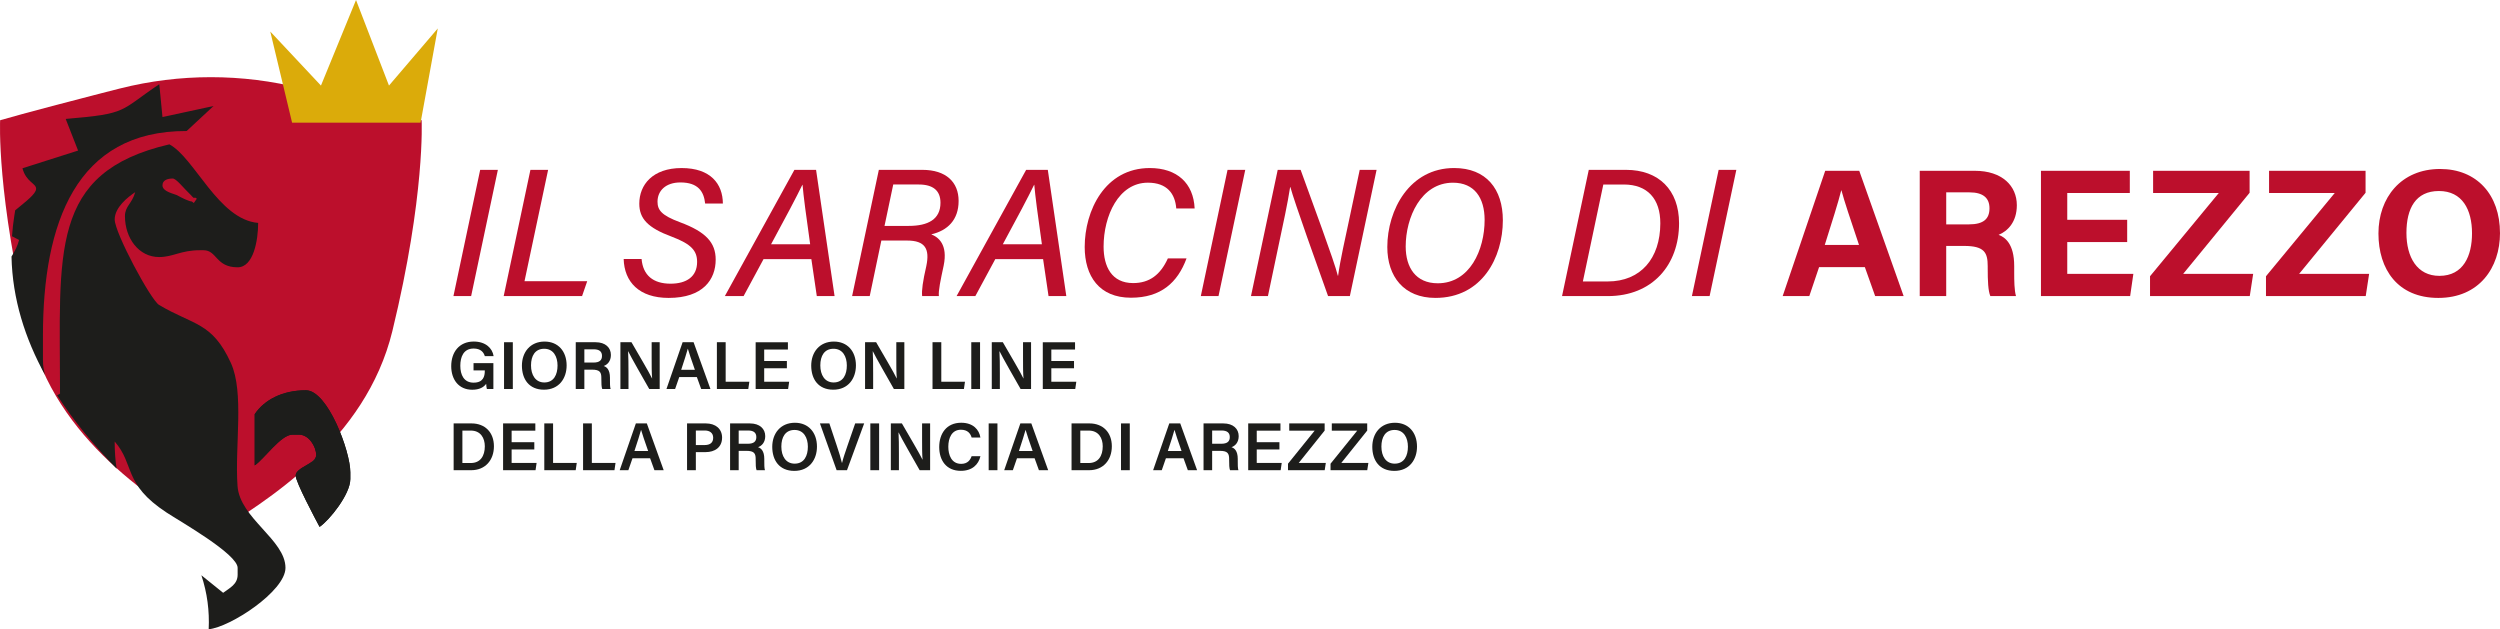 <?xml version="1.0" encoding="UTF-8"?>
<svg id="Livello_2" data-name="Livello 2" xmlns="http://www.w3.org/2000/svg" viewBox="0 0 2192.88 551.95">
  <defs>
    <style>
      .cls-1 {
        fill-rule: evenodd;
      }

      .cls-1, .cls-2 {
        fill: #1d1d1b;
      }

      .cls-3 {
        fill: #dbab0a;
      }

      .cls-4 {
        fill: #bc0f2c;
      }
    </style>
  </defs>
  <g id="Livello_1-2" data-name="Livello 1">
    <g>
      <g>
        <g>
          <path class="cls-4" d="M436.71,148.99l-23.45,110.73h-15.52l23.45-110.73h15.52Z"/>
          <path class="cls-4" d="M465.26,148.99h15.52l-20.71,97.67h55l-4.51,13.06h-68.75l23.45-110.73Z"/>
          <path class="cls-4" d="M562.77,227.17c1.23,14.2,10.03,21.67,25.41,21.67,14.1,0,23.29-6.26,23.29-19.07,0-9.78-4.99-15.67-22.33-22.2-20.88-7.74-28.38-15.77-28.38-28.93,0-16.45,11.62-31.23,37.12-31.23s36.07,13.96,36.2,31.1h-15.56c-1.1-10.45-6.1-18.48-21.68-18.48-13.07,0-20.1,7.44-20.1,16.86,0,7.39,3.51,12.02,19.67,18.03,22.77,8.43,31.35,17.9,31.35,32.78,0,17.36-10.96,33.62-41.26,33.62-25.9,0-38.9-14.04-39.45-34.15h15.74Z"/>
          <path class="cls-4" d="M669.73,227.31l-17.48,32.41h-16.45l61.02-110.73h19l16.23,110.73h-15.59l-4.77-32.41h-41.96ZM710.63,214.25c-3.62-25.58-5.93-42.99-6.67-52.15h-.16c-4.93,10.2-14.84,28.97-27.45,52.15h34.28Z"/>
          <path class="cls-4" d="M773.08,210.99l-10.2,48.73h-15.45l23.45-110.73h38.19c20.7,0,31.78,10.68,31.78,27.26s-9.62,26-23.99,29.32c5.99,2.33,14.78,8.65,10.87,27.48-2.71,12.65-4.72,21.93-4.19,26.67h-14.67c-.55-4.78.59-13.12,3.64-26.3,3.17-15.07-.94-22.42-16.81-22.42h-22.62ZM775.85,198.15h21.26c17.03,0,27.83-5.8,27.83-20.29,0-10.78-6.58-16.03-19.07-16.03h-22.36l-7.65,36.32Z"/>
          <path class="cls-4" d="M873,227.31l-17.48,32.41h-16.45l61.02-110.73h19l16.23,110.73h-15.59l-4.77-32.41h-41.96ZM913.9,214.25c-3.62-25.58-5.93-42.99-6.67-52.15h-.16c-4.93,10.2-14.84,28.97-27.45,52.15h34.28Z"/>
          <path class="cls-4" d="M1040.79,226.62c-7.83,21.26-22.49,34.52-48.77,34.52-27.84,0-40.57-18.97-40.57-44.49,0-31.91,17.75-69.25,57.1-69.25,23.91,0,38.35,13.32,39.33,35.45h-16.11c-1.01-12.91-8.04-22.61-24.89-22.61-25.7,0-38.86,29.06-38.86,56.08,0,17.49,7.09,31.99,25.91,31.99,14.35,0,23.99-7.32,30.48-21.68h16.36Z"/>
          <path class="cls-4" d="M1092.27,148.99l-23.45,110.73h-15.52l23.45-110.73h15.52Z"/>
          <path class="cls-4" d="M1097.3,259.72l23.45-110.73h20.1c9.16,25.58,29.77,80.61,32.64,92.86h.23c1.77-13.3,6.26-32.84,10.09-50.94l8.87-41.92h14.8l-23.45,110.73h-19.11c-8.48-23.74-29.89-83.42-33.05-95.6h-.23c-2.16,14.23-6.2,32.67-10.44,52.62l-9.03,42.97h-14.87Z"/>
          <path class="cls-4" d="M1318.23,193.24c0,32.64-18.28,68.07-59.15,68.07-27.65,0-42.2-18.75-42.2-44.6,0-32.68,19.57-69.32,58.62-69.32,28.15,0,42.73,18.46,42.73,45.84ZM1233.01,216.2c0,18.45,8.83,32.28,28.13,32.28,28.1,0,41.1-29.29,41.1-55.55,0-19.41-8.96-32.68-27.74-32.68-28.09,0-41.49,30.54-41.49,55.96Z"/>
          <path class="cls-4" d="M1393.6,148.99h32.71c28.59,0,46.48,17.67,46.48,46.8,0,36.45-23.23,63.93-62.49,63.93h-40.15l23.45-110.73ZM1388.42,246.88h21.78c29.02,0,46.06-20.31,46.15-50.87.09-21.68-11.36-34.17-32.03-34.17h-17.96l-17.94,85.05Z"/>
          <path class="cls-4" d="M1523.03,148.99l-23.45,110.73h-15.52l23.45-110.73h15.52Z"/>
          <path class="cls-4" d="M1595.6,234.33l-8.57,25.39h-23.36l37.32-109.91h29.85l38.94,109.91h-24.98l-9.03-25.39h-40.15ZM1630.64,214.85c-7.8-23.2-12.78-38.02-15.43-47.89h-.16c-2.71,10.84-8.2,28.08-14.45,47.89h30.04Z"/>
          <path class="cls-4" d="M1707.12,215.73v43.99h-23.22v-109.91h48.3c23.97,0,36.87,13.2,36.87,30.18,0,14.75-8.03,22.73-15.97,26,5.44,2.01,13.66,7.68,13.66,27.35v5.43c0,7.39.06,15.81,1.58,20.95h-22.52c-1.93-4.78-2.3-13.01-2.3-24.68v-1.61c0-12.02-3.03-17.71-20.75-17.71h-15.63ZM1707.12,196.81h19.93c13.01,0,18.03-4.95,18.03-14.14s-5.84-13.94-17.46-13.94h-20.49v28.08Z"/>
          <path class="cls-4" d="M1865.86,212.31h-52.56v27.92h57.98l-2.82,19.48h-78.23v-109.91h77.94v19.48h-54.87v23.55h52.56v19.48Z"/>
          <path class="cls-4" d="M1885.9,242.3l60.31-73.01h-57.61v-19.48h84.65v19.28l-58.29,71.15h61.41l-2.98,19.48h-87.49v-17.42Z"/>
          <path class="cls-4" d="M1987.61,242.3l60.31-73.01h-57.61v-19.48h84.65v19.28l-58.29,71.15h61.41l-2.98,19.48h-87.49v-17.42Z"/>
          <path class="cls-4" d="M2192.88,204.39c0,30.59-18.37,56.93-54.07,56.93s-52.55-25.07-52.55-56.55,19.94-56.55,54.08-56.55c32.15,0,52.53,22.53,52.53,56.17ZM2110.81,204.28c0,21.46,9.42,37.69,28.9,37.69,21.14,0,28.62-17.7,28.62-37.29,0-20.79-8.52-37.13-29-37.13s-28.52,15.33-28.52,36.73Z"/>
        </g>
        <g>
          <path class="cls-2" d="M432.78,341.22h-5.71c-.32-1.1-.52-2.65-.62-4.57-2.11,3.02-5.95,5.21-12.25,5.21-11.89,0-18.41-9-18.41-20.68,0-12.32,7.03-21.59,19.77-21.59,10.21,0,16.35,5.69,17.41,12.8h-7.7c-1.03-3.38-3.59-6.67-9.83-6.67-8.8,0-11.68,7.24-11.68,15.12s3.11,14.81,11.64,14.81,9.84-5.56,9.84-10.35v-.39h-9.88v-6.38h17.41v22.69Z"/>
          <path class="cls-2" d="M449.82,300.18v41.04h-7.7v-41.04h7.7Z"/>
          <path class="cls-2" d="M497.02,320.53c0,11.38-6.68,21.29-19.87,21.29s-19.35-9.35-19.35-21.11,7.25-21.11,19.89-21.11c11.85,0,19.33,8.5,19.33,20.94ZM465.78,320.53c0,8.31,3.87,14.95,11.67,14.95,8.45,0,11.59-7.04,11.59-14.85s-3.56-14.71-11.68-14.71-11.58,6.35-11.58,14.6Z"/>
          <path class="cls-2" d="M512.57,324.23v16.99h-7.55v-41.04h17.35c8.77,0,13.48,4.81,13.48,11.17,0,5.45-3.02,8.52-6.32,9.69,2.48.8,5.5,3.05,5.5,10.32v1.94c0,2.78-.03,6.08.58,7.93h-7.34c-.73-1.78-.8-4.9-.8-9.08v-.69c0-4.95-1.31-7.22-8.18-7.22h-6.71ZM512.57,318.02h7.95c5.34,0,7.52-2.02,7.52-5.86s-2.41-5.76-7.17-5.76h-8.3v11.62Z"/>
          <path class="cls-2" d="M544.19,341.22v-41.04h9.7c5.39,9.34,16,27.26,18.03,31.73h.1c-.44-4.62-.42-11.52-.42-18.25v-13.49h7.05v41.04h-9.18c-4.76-8.32-16.23-28.4-18.45-33.09h-.1c.3,3.96.36,11.89.36,19.26v13.84h-7.09Z"/>
          <path class="cls-2" d="M595.8,330.77l-3.62,10.45h-7.59l14.17-41.04h9.62l14.78,41.04h-8.12l-3.78-10.45h-15.47ZM609.53,324.4c-3.26-9.39-5.21-14.99-6.17-18.49h-.06c-1.01,3.85-3.18,10.46-5.8,18.49h12.02Z"/>
          <path class="cls-2" d="M628.82,300.18h7.7v34.66h20.77l-.93,6.38h-27.54v-41.04Z"/>
          <path class="cls-2" d="M690.21,323.02h-19.9v11.83h21.91l-.93,6.38h-28.47v-41.04h28.29v6.38h-20.8v10.07h19.9v6.38Z"/>
          <path class="cls-2" d="M750.78,320.53c0,11.38-6.68,21.29-19.87,21.29s-19.35-9.35-19.35-21.11,7.25-21.11,19.89-21.11c11.85,0,19.33,8.5,19.33,20.94ZM719.54,320.53c0,8.31,3.87,14.95,11.67,14.95,8.45,0,11.59-7.04,11.59-14.85s-3.56-14.71-11.68-14.71-11.58,6.35-11.58,14.6Z"/>
          <path class="cls-2" d="M758.79,341.22v-41.04h9.7c5.39,9.34,16,27.26,18.03,31.73h.1c-.44-4.62-.42-11.52-.42-18.25v-13.49h7.05v41.04h-9.18c-4.76-8.32-16.23-28.4-18.45-33.09h-.1c.3,3.96.36,11.89.36,19.26v13.84h-7.09Z"/>
          <path class="cls-2" d="M817.96,300.18h7.7v34.66h20.77l-.93,6.38h-27.54v-41.04Z"/>
          <path class="cls-2" d="M859.66,300.18v41.04h-7.7v-41.04h7.7Z"/>
          <path class="cls-2" d="M869.94,341.22v-41.04h9.7c5.39,9.34,16,27.26,18.03,31.73h.1c-.44-4.62-.42-11.52-.42-18.25v-13.49h7.05v41.04h-9.18c-4.76-8.32-16.23-28.4-18.45-33.09h-.1c.3,3.96.36,11.89.36,19.26v13.84h-7.09Z"/>
          <path class="cls-2" d="M942.07,323.02h-19.9v11.83h21.91l-.93,6.38h-28.47v-41.04h28.29v6.38h-20.8v10.07h19.9v6.38Z"/>
          <path class="cls-2" d="M397.91,371.4h15.72c11.81,0,19.62,7.87,19.62,20.04s-7.59,21-19.93,21h-15.41v-41.04ZM405.6,406.14h7.32c8.48,0,12.34-6.22,12.34-14.65,0-7.18-3.58-13.8-12.3-13.8h-7.37v28.45Z"/>
          <path class="cls-2" d="M468.67,394.23h-19.9v11.83h21.91l-.93,6.38h-28.47v-41.04h28.29v6.38h-20.8v10.07h19.9v6.38Z"/>
          <path class="cls-2" d="M477.43,371.4h7.7v34.66h20.77l-.93,6.38h-27.54v-41.04Z"/>
          <path class="cls-2" d="M511.44,371.4h7.7v34.66h20.77l-.93,6.38h-27.54v-41.04Z"/>
          <path class="cls-2" d="M554.79,401.99l-3.62,10.45h-7.59l14.17-41.04h9.62l14.78,41.04h-8.12l-3.78-10.45h-15.47ZM568.52,395.61c-3.26-9.39-5.21-14.99-6.17-18.49h-.06c-1.01,3.85-3.18,10.46-5.8,18.49h12.02Z"/>
          <path class="cls-2" d="M602.65,371.4h16.5c8.47,0,14.23,4.75,14.23,12.44,0,8.6-6.41,12.74-14.48,12.74h-8.54v15.85h-7.72v-41.04ZM610.36,390.38h7.71c4.63,0,7.5-1.98,7.5-6.37s-3.18-6.39-7.3-6.39h-7.9v12.76Z"/>
          <path class="cls-2" d="M647.94,395.45v16.99h-7.55v-41.04h17.35c8.77,0,13.48,4.81,13.48,11.17,0,5.45-3.02,8.52-6.32,9.69,2.48.8,5.5,3.05,5.5,10.32v1.94c0,2.78-.03,6.08.58,7.93h-7.34c-.73-1.78-.8-4.9-.8-9.08v-.69c0-4.95-1.31-7.22-8.18-7.22h-6.71ZM647.94,389.24h7.95c5.34,0,7.52-2.02,7.52-5.86s-2.41-5.76-7.17-5.76h-8.3v11.62Z"/>
          <path class="cls-2" d="M716.6,391.75c0,11.38-6.68,21.29-19.87,21.29s-19.35-9.35-19.35-21.11,7.25-21.11,19.89-21.11c11.85,0,19.33,8.5,19.33,20.94ZM685.36,391.74c0,8.31,3.87,14.95,11.67,14.95,8.45,0,11.59-7.04,11.59-14.85s-3.56-14.71-11.68-14.71-11.58,6.35-11.58,14.6Z"/>
          <path class="cls-2" d="M733.85,412.44l-14.64-41.04h8.27l6.49,19.47c1.94,5.83,3.59,11.11,4.53,15.15h.12c.85-3.67,2.7-9.14,4.72-15l6.79-19.63h7.88l-15.07,41.04h-9.08Z"/>
          <path class="cls-2" d="M771.12,371.4v41.04h-7.7v-41.04h7.7Z"/>
          <path class="cls-2" d="M781.4,412.44v-41.04h9.7c5.39,9.34,16,27.26,18.03,31.73h.1c-.44-4.62-.42-11.52-.42-18.25v-13.49h7.05v41.04h-9.18c-4.76-8.32-16.23-28.4-18.45-33.09h-.1c.3,3.96.36,11.89.36,19.26v13.84h-7.09Z"/>
          <path class="cls-2" d="M860,400.14c-1.71,7.42-7.28,12.86-17.23,12.86-12.76,0-18.93-9.25-18.93-20.89s6.3-21.3,19.28-21.3c10.5,0,15.78,6.11,16.85,12.97h-7.7c-1.07-3.61-3.53-6.84-9.42-6.84-7.91,0-11.04,7.15-11.04,14.9,0,7.32,2.82,15.03,11.28,15.03,5.97,0,8.13-3.79,9.16-6.73h7.74Z"/>
          <path class="cls-2" d="M874.91,371.4v41.04h-7.7v-41.04h7.7Z"/>
          <path class="cls-2" d="M892.05,401.99l-3.62,10.45h-7.59l14.17-41.04h9.62l14.78,41.04h-8.12l-3.78-10.45h-15.47ZM905.79,395.61c-3.26-9.39-5.21-14.99-6.17-18.49h-.06c-1.01,3.85-3.18,10.46-5.8,18.49h12.02Z"/>
          <path class="cls-2" d="M939.91,371.4h15.72c11.81,0,19.62,7.87,19.62,20.04s-7.59,21-19.93,21h-15.41v-41.04ZM947.61,406.14h7.32c8.48,0,12.34-6.22,12.34-14.65,0-7.18-3.58-13.8-12.3-13.8h-7.37v28.45Z"/>
          <path class="cls-2" d="M990.99,371.4v41.04h-7.7v-41.04h7.7Z"/>
          <path class="cls-2" d="M1022.67,401.99l-3.62,10.45h-7.59l14.17-41.04h9.62l14.78,41.04h-8.12l-3.78-10.45h-15.47ZM1036.4,395.61c-3.26-9.39-5.21-14.99-6.17-18.49h-.06c-1.01,3.85-3.18,10.46-5.8,18.49h12.02Z"/>
          <path class="cls-2" d="M1063.24,395.45v16.99h-7.55v-41.04h17.35c8.77,0,13.48,4.81,13.48,11.17,0,5.45-3.02,8.52-6.32,9.69,2.48.8,5.5,3.05,5.5,10.32v1.94c0,2.78-.03,6.08.58,7.93h-7.34c-.73-1.78-.8-4.9-.8-9.08v-.69c0-4.95-1.31-7.22-8.18-7.22h-6.71ZM1063.24,389.24h7.95c5.34,0,7.52-2.02,7.52-5.86s-2.41-5.76-7.17-5.76h-8.3v11.62Z"/>
          <path class="cls-2" d="M1122.25,394.23h-19.9v11.83h21.91l-.93,6.38h-28.47v-41.04h28.29v6.38h-20.8v10.07h19.9v6.38Z"/>
          <path class="cls-2" d="M1129.77,406.73l23.36-28.95h-22.27v-6.38h31.06v6.28l-22.73,28.38h23.76l-.99,6.38h-32.19v-5.71Z"/>
          <path class="cls-2" d="M1167.1,406.73l23.36-28.95h-22.27v-6.38h31.06v6.28l-22.73,28.38h23.76l-.99,6.38h-32.2v-5.71Z"/>
          <path class="cls-2" d="M1242.93,391.75c0,11.38-6.68,21.29-19.87,21.29s-19.35-9.35-19.35-21.11,7.25-21.11,19.89-21.11c11.85,0,19.33,8.5,19.33,20.94ZM1211.7,391.74c0,8.31,3.87,14.95,11.67,14.95,8.45,0,11.59-7.04,11.59-14.85s-3.56-14.71-11.68-14.71-11.58,6.35-11.58,14.6Z"/>
        </g>
      </g>
      <g>
        <path class="cls-4" d="M105.32,77.59c52.29-13.2,107.03-13.2,159.31,0,5.99,1.51,12.33,3.13,19.03,4.86,63.81,16.45,86.18,23.03,86.18,23.03,0,0,3.29,65.79-25.66,184.87-23.37,96.13-110.52,149.34-159.21,179.47-48.68-30.13-135.84-83.34-159.21-179.47C-3.18,171.26.11,105.47.11,105.47c0,0,22.37-6.58,86.18-23.03,6.7-1.73,13.04-3.34,19.03-4.86Z"/>
        <g>
          <path class="cls-1" d="M223.41,363.3v44.93c8.31-5.57,23.02-26.96,32.95-26.96h5.99c8.5,0,14.98,10.34,14.98,17.98s-17.98,10.55-17.98,17.97c0,5.66,17.56,38.5,20.98,44.94,8.5-5.69,26.96-28.61,26.96-41.94v-5.99c0-18.4-19.83-71.9-38.95-71.9-20.64,0-36.52,8.41-44.93,20.97h0Z"/>
          <path class="cls-1" d="M10.09,225.01c.77,37.19,11.88,71.88,29.4,103.83-.87-3.82-1.82-6.7-1.82-13.47v-20.97c0-98.68,29.01-179.75,126.05-179.48l23.59-21.93-44.79,9.68-2.8-28.82c-35.31,23.64-26.8,25.87-82.1,30.46l10.87,27.76-48.8,15.53c3.28,12.2,11.99,13.15,11.99,17.97,0,4.52-9.12,11.21-18.36,18.9l-.69,4.32c-1,6.21-1.69,12.35-2.1,18.43l6.18,3.28c-1.09,4.67-3.49,9.51-6.6,14.5h0Z"/>
          <path class="cls-1" d="M148.51,126.63c-105.81,24.65-95.86,94.68-95.86,218.69-.83.45-1.69.89-2.55,1.33,14.79,23.07,32.74,44.58,52.23,64.43-1.12-6.59-1.74-14.42-1.74-23.82,17.94,20.63,7.1,37.09,45.52,62.32,11.98,7.87,62.33,36.43,62.33,48.52v5.99c0,8.46-6.87,11.56-12.71,15.9l-19.1-15.41c5.15,15.51,7.18,31.34,6.41,47.37,18.78-1.75,67.36-33.4,67.36-53.84,0-24.64-40.05-43.45-42.05-71.8-2.5-35.43,6.07-81.93-5.86-107.99-16.48-36-32.65-32.81-62.98-50.85-7.28-4.34-38.91-63.27-38.91-74.94,0-10.56,11.35-19.53,17.98-23.97-2.68,10.04-8.99,12.27-8.99,20.97,0,19.47,12.17,35.95,29.96,35.95,12.37,0,18.84-5.99,35.95-5.99h2.99c11.93,0,10.62,14.98,29.96,14.98,13.98,0,17.98-23.92,17.98-38.94-34.84-2.9-55.75-57.19-77.89-68.91h0ZM154.95,171.07c-6.64-2.17-12.43-4.12-12.43-8.49s4.09-5.99,8.99-5.99c2.75,0,8.59,7.1,11.22,9.76.15.15.48.48.89.9.02.03.05.05.07.07,1.24,1.27,3.18,3.25,3.5,3.56.79.71,2.91,3.63,3.39,2.6.24-.52,2.42.58,1.9,1.09l-2.5,3.5c-.51-.46-1.06-.87-1.63-1.28-2.65-.22-8.14-2.8-13.4-5.72h0Z"/>
          <path class="cls-1" d="M268.34,342.33c-20.64,0-36.52,8.41-44.93,20.97v44.93c8.31-5.57,23.02-26.96,32.95-26.96h5.99c8.5,0,14.98,10.34,14.98,17.98s-17.98,10.55-17.98,17.97c0,5.66,17.56,38.5,20.98,44.94,8.5-5.69,26.96-28.61,26.96-41.94v-5.99c0-18.4-19.83-71.9-38.95-71.9h0Z"/>
        </g>
        <polygon class="cls-3" points="256.21 107.61 368.92 107.61 383.99 24.95 341.19 75.06 312.28 0 281.52 75.06 237.07 27.67 256.21 107.61"/>
      </g>
    </g>
  </g>
</svg>
